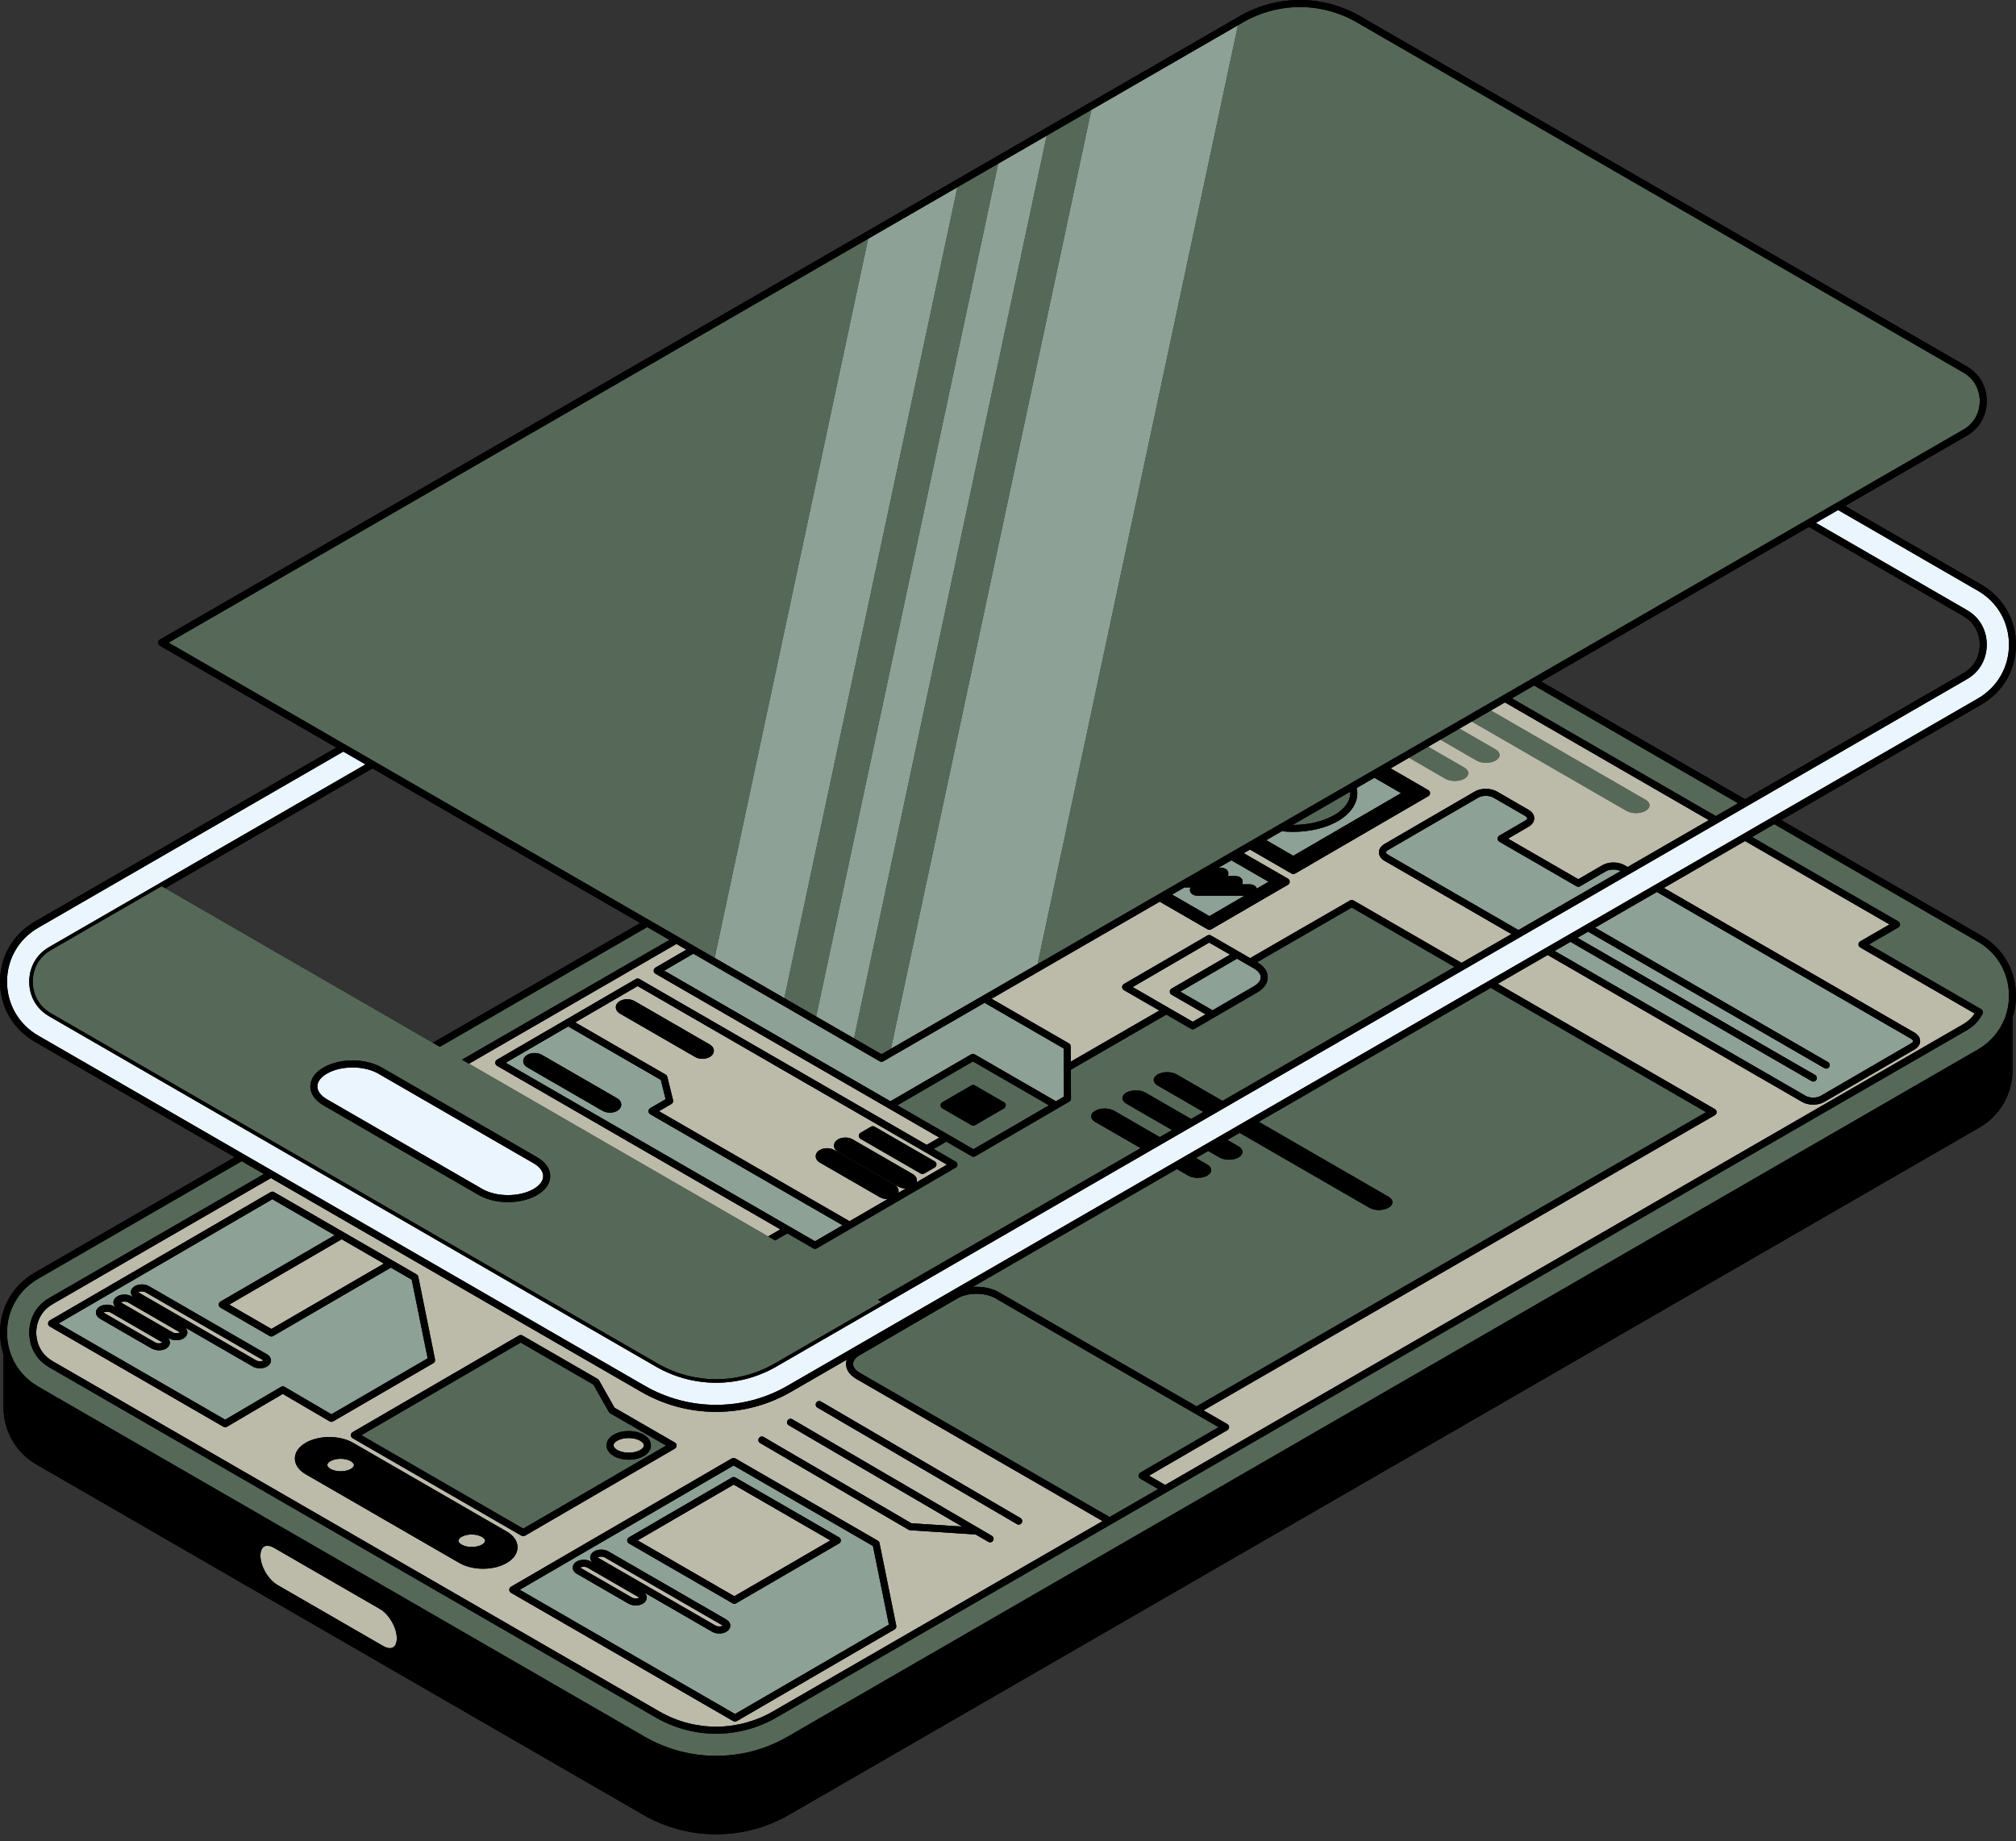 <?xml version="1.0" encoding="UTF-8" standalone="no"?><svg xmlns="http://www.w3.org/2000/svg" xmlns:xlink="http://www.w3.org/1999/xlink" fill="#000000" height="456.6" preserveAspectRatio="xMidYMid meet" version="1" viewBox="0.0 0.0 500.0 456.6" width="500" zoomAndPan="magnify"><rect x="0.0" y="0.0" width="500.0" height="456.6" fill="#333333" stroke="none"/><g id="change1_1"><path d="M491.414,232.053l-49.623-28.649l49.623-28.65c5.376-3.107,8.586-8.667,8.586-14.873 c0.002-6.209-3.208-11.77-8.586-14.877l-33.796-19.511l30.172-17.42c2.801-1.617,4.04-3.898,4.576-5.802 c0.321-1.142,0.389-2.149,0.389-2.795c0-0.646-0.068-1.654-0.389-2.797c-0.536-1.905-1.775-4.187-4.576-5.804L337.318,4 c-1.133-0.654-2.306-1.231-3.509-1.729C330.199,0.778,326.314,0,322.391,0h0h0c-3.923,0-7.808,0.778-11.418,2.271 c-1.203,0.498-2.376,1.075-3.509,1.729L39.64,158.63c-0.27,0.156-0.436,0.444-0.436,0.755c0,0.311,0.166,0.599,0.436,0.755 l43.759,25.264l-74.81,43.191C3.211,231.699,0,237.259,0,243.469c0,6.209,3.21,11.77,8.589,14.876l49.622,28.649L8.589,315.643 C3.211,318.747,0,324.307,0,330.517c0,1.896,0.303,3.73,0.872,5.454v13.121c0,5.825,3.108,11.207,8.153,14.121l150.469,86.873 c11.209,6.472,25.02,6.472,36.232,0l295.252-170.464c5.043-2.911,8.15-8.293,8.15-14.118v-13.121 c0.336-1.018,0.582-2.075,0.724-3.16c0.098-0.752,0.148-1.518,0.148-2.293c0,0,0,0,0,0c0-0.049-0.004-0.097-0.005-0.145 C499.947,240.633,496.75,235.134,491.414,232.053z M486.918,152.79c3.695,2.133,4.094,5.669,4.094,7.09 c0,1.42-0.399,4.954-4.094,7.087L432.8,198.213l-16.622-9.597l-33.946-19.599l66.397-38.334L486.918,152.79z M107.344,258.627 l-66.397-38.334l51.441-29.7l66.397,38.334L107.344,258.627z" fill="#000000"/></g><g id="change2_1"><path d="M9.461,230.106l75.682-43.695l5.501,3.176l-78.434,45.284c-4.479,2.587-4.963,6.874-4.963,8.598 c0,1.723,0.484,6.012,4.963,8.6l150.472,86.873c4.534,2.618,9.696,4.002,14.927,4.002c5.233,0,10.395-1.384,14.93-4.002 L487.79,168.478c4.482-2.588,4.966-6.875,4.966-8.598c0-1.724-0.484-6.013-4.966-8.6l-37.418-21.604l5.502-3.177l34.668,20.015 c4.832,2.791,7.716,7.788,7.714,13.366c0,5.576-2.884,10.572-7.714,13.363L195.29,343.707c-10.907,6.296-24.456,6.295-35.36,0 L9.461,256.835c-4.832-2.791-7.717-7.788-7.717-13.366C1.744,237.89,4.629,232.894,9.461,230.106z M78.709,269.453 c0.001,1.171,0.857,2.309,2.409,3.205l38.485,22.221c3.526,2.038,9.247,2.038,12.753,0.001c1.527-0.888,2.367-2.016,2.366-3.177 c-0.001-1.172-0.856-2.311-2.408-3.208l-38.487-22.218c-1.764-1.019-4.077-1.528-6.385-1.528c-2.308,0-4.613,0.509-6.364,1.527 C79.548,267.164,78.707,268.292,78.709,269.453z" fill="#ebf5fe"/></g><g id="change3_1"><path d="M282.895,284.761l-11.28-6.512c-1.316-0.76-1.323-1.991-0.016-2.751c1.308-0.76,3.433-0.76,4.749,0 l11.295,6.522l3.033-1.751l-11.305-6.527c-1.316-0.76-1.317-1.994-0.016-2.751c1.308-0.76,3.432-0.76,4.748,0l11.321,6.536 l3.034-1.751l-11.331-6.542c-1.316-0.76-1.317-1.994-0.016-2.751c1.308-0.76,3.432-0.76,4.749,0l11.346,6.551l57.543-33.222 l-25.493-14.719l-23.462,13.546l0.068,0.039c1.649,0.952,2.557,2.27,2.559,3.714c0.002,1.437-0.896,2.751-2.528,3.699l-10.725,6.232 l-4.905,2.85c-0.135,0.079-0.287,0.118-0.438,0.118c-0.15,0-0.301-0.039-0.436-0.117l-6.119-3.533l-23.691,13.678l0.038,7.156 c0.002,0.312-0.164,0.602-0.434,0.759l-2.852,1.657l-20.459,11.89c-0.001,0-0.002,0.001-0.003,0.001 c-0.051,0.029-0.107,0.049-0.163,0.068c-0.017,0.005-0.032,0.015-0.049,0.02c-0.054,0.014-0.11,0.018-0.167,0.022 c-0.019,0.001-0.037,0.007-0.056,0.007c0,0,0,0,0,0s0,0,0,0c-0.074,0-0.149-0.01-0.223-0.029s-0.145-0.049-0.212-0.088l-6.297-3.636 l-3.123,1.803l5.441,3.141c0.27,0.156,0.435,0.443,0.436,0.754c0,0.311-0.165,0.599-0.434,0.755l-25.883,15.042l-8.565,4.977 c-0.135,0.079-0.287,0.118-0.438,0.118c-0.15,0-0.301-0.039-0.436-0.117l-6.426-3.71l-3.017,1.742l-1.744-1.007l-74.182-42.828 l-1.744-1.007l51.441-29.7l-5.501-3.176l-51.441,29.699l-1.744-1.007l-66.397-38.334l-0.871-0.503l-27.43,15.836 c-3.064,1.769-4.079,4.412-4.394,6.286c-0.105,0.625-0.133,1.164-0.133,1.557s0.027,0.932,0.133,1.557 c0.079,0.469,0.201,0.985,0.389,1.524c0.125,0.359,0.278,0.729,0.467,1.1c0.661,1.301,1.751,2.631,3.538,3.664l150.472,86.873 c4.401,2.541,9.412,3.885,14.491,3.885c1.27,0,2.536-0.084,3.79-0.25c0.626-0.083,1.25-0.186,1.869-0.309 c3.096-0.617,6.085-1.738,8.835-3.326l26.522-15.312l-0.872-0.503L282.895,284.761z M80.2,264.768 c4.052-2.357,10.421-2.357,14.498-0.001l38.487,22.218c2.113,1.22,3.278,2.895,3.28,4.715c0.002,1.81-1.146,3.474-3.234,4.687 c-2.028,1.178-4.634,1.767-7.243,1.767c-2.609,0-5.22-0.589-7.257-1.766l-38.485-22.221c-2.113-1.22-3.278-2.894-3.281-4.713 C76.963,267.646,78.111,265.982,80.2,264.768z M241.257,319.182l50.629-29.231l2.796,1.614c1.316,0.76,3.44,0.76,4.748,0 c1.308-0.76,1.301-1.99-0.015-2.75l-2.78-1.605l3.033-1.751l2.77,1.599c1.317,0.76,3.447,0.757,4.749,0 c1.308-0.76,1.301-1.99-0.016-2.75l-2.755-1.59l3.034-1.751l32.174,18.575c1.316,0.76,3.446,0.757,4.748,0 c1.308-0.76,1.301-1.99-0.015-2.75l-32.158-18.566l57.543-33.222l53.392,30.827l-126.375,72.963l-49.044-28.316 C245.918,319.44,243.542,319.022,241.257,319.182z M129.773,379.12l35.428-20.589l-13.867-8.006 c-0.135-0.078-0.246-0.19-0.323-0.326l-3.851-6.806l-18.018-10.403l-39.504,22.957L129.773,379.12z M152.205,355.821 c2.078-1.207,5.343-1.208,7.432-0.001c1.164,0.672,1.806,1.617,1.807,2.663c0.001,1.039-0.631,1.979-1.78,2.647 c-1.041,0.604-2.378,0.906-3.717,0.906c-1.338,0-2.677-0.302-3.723-0.905c-1.162-0.671-1.802-1.615-1.804-2.66 C150.419,357.431,151.053,356.49,152.205,355.821z M287.238,369.302l-12.038,6.95l-61.933-35.757 c-1.09-0.63-1.691-1.413-1.692-2.207c-0.001-0.786,0.589-1.562,1.661-2.186l24.288-14.115c1.26-0.732,2.956-1.098,4.655-1.098 c1.698,0,3.397,0.366,4.663,1.097l55.381,31.974l-19.409,11.279c-0.269,0.156-0.435,0.444-0.434,0.755 c0,0.311,0.166,0.598,0.436,0.754L287.238,369.302z M241.303,263.256l-18.721,10.879l18.852,10.884l18.721-10.879L241.303,263.256z M249.452,274.137c0,0.311-0.165,0.599-0.434,0.755l-7.188,4.177c-0.135,0.079-0.287,0.118-0.438,0.118 c-0.15,0-0.301-0.039-0.436-0.117l-7.235-4.177c-0.27-0.156-0.435-0.443-0.436-0.754c0-0.311,0.165-0.599,0.434-0.755l7.188-4.177 c0.27-0.157,0.603-0.158,0.874-0.001l7.235,4.177C249.286,273.539,249.452,273.826,249.452,274.137z M320.614,204.592l14.239-8.221 c0.01,0.121,0.032,0.242,0.033,0.364c0.003,2.004-1.401,3.924-3.952,5.407C328.096,203.791,324.354,204.606,320.614,204.592z M317.258,218.686l-0.034,0.019c0-0.008,0-0.016,0-0.023c0-0.005,0-0.01,0-0.015L317.258,218.686z M1.744,330.517 c0-5.579,2.885-10.575,7.717-13.363l50.494-29.153l5.501,3.176l-53.247,30.742c-4.479,2.586-4.963,6.874-4.963,8.598 s0.484,6.012,4.963,8.6l150.472,86.873c4.535,2.618,9.697,4.002,14.927,4.002c5.232,0,10.394-1.384,14.93-4.002L487.79,255.526 c1.747-1.007,3.065-2.385,3.917-4.096c0.205-0.413,0.055-0.913-0.344-1.144l-27.823-16.061l7.264-4.193 c0.27-0.156,0.436-0.444,0.436-0.755c0-0.311-0.166-0.599-0.436-0.755l-36.259-20.934l5.502-3.176l50.495,29.152 c4.832,2.791,7.716,7.787,7.714,13.365c0,2.091-0.406,4.101-1.167,5.943c-1.269,3.07-3.528,5.676-6.547,7.42L195.29,430.755 c-10.907,6.295-24.456,6.296-35.36,0L9.461,343.882C4.629,341.092,1.744,336.096,1.744,330.517z M425.554,202.396L374.986,173.2 l5.501-3.176l50.569,29.195L425.554,202.396z M403.385,201.106l-38.366-22.151l4.748-2.741l38.35,22.141 c1.317,0.76,1.324,1.991,0.016,2.751C406.831,201.862,404.701,201.866,403.385,201.106z M358.443,193.13l-8.988-5.189l4.749-2.742 l8.973,5.18c1.316,0.76,1.323,1.991,0.015,2.751C361.884,193.89,359.76,193.89,358.443,193.13z M366.2,188.623l-8.963-5.175 l4.748-2.742l8.947,5.166c1.317,0.76,1.323,1.99,0.016,2.75C369.646,189.379,367.516,189.383,366.2,188.623z M237.451,46.436 l10.115-5.84l-45.143,211.512l-7.895-4.558L237.451,46.436z M41.819,159.385L215.313,59.217l-38.068,178.355L41.819,159.385z M307.029,6.264l1.306-0.754c0.534-0.308,1.077-0.598,1.628-0.869c3.858-1.9,8.118-2.897,12.428-2.897 c3.079,0,6.132,0.509,9.031,1.492c1.74,0.59,3.424,1.35,5.025,2.275l150.471,86.875c2.54,1.466,3.522,3.596,3.888,5.245 c0.067,0.3,0.113,0.584,0.144,0.845c0.047,0.392,0.061,0.733,0.061,0.999c0,0.266-0.014,0.607-0.061,0.999 c-0.031,0.261-0.077,0.545-0.144,0.845c-0.366,1.649-1.348,3.777-3.888,5.244l-229.584,132.55L307.029,6.264z M259.593,33.652 l11.079-6.397l-49.698,232.851l-2.35,1.357l-6.813-3.934L259.593,33.652z" fill="#566959"/></g><g id="change4_1"><path d="M82.199,350.762l23.867-13.871l-3.952-19.504l-5.177-2.99l-29.185,16.96 c-0.104,0.061-0.218,0.09-0.334,0.105c-0.035,0.004-0.069,0.014-0.103,0.014c0,0,0,0-0.001,0c-0.033,0-0.064-0.009-0.097-0.013 c-0.117-0.013-0.234-0.043-0.339-0.104l-12.191-7.038c-0.27-0.156-0.435-0.443-0.436-0.754c0-0.311,0.165-0.599,0.434-0.755 l28.32-16.458l-15.453-8.922l-53.022,30.813l41.317,23.854l13.847-8.139c0.272-0.16,0.611-0.16,0.882-0.001L82.199,350.762z M66.22,338.926c-0.501,0.291-1.13,0.437-1.76,0.437c-0.629,0-1.258-0.145-1.761-0.435l-16.804-9.702 c0.001,0.001,0.002,0.002,0.003,0.003c0.01,0.009,0.017,0.019,0.026,0.029c0.099,0.094,0.183,0.195,0.256,0.3 c0.025,0.035,0.045,0.072,0.066,0.108c0.051,0.088,0.093,0.178,0.127,0.271c0.014,0.038,0.029,0.075,0.04,0.114 c0.036,0.13,0.06,0.262,0.06,0.399c0.001,0.604-0.355,1.158-0.978,1.519c-1,0.583-2.515,0.583-3.521,0.001l-0.401-0.231 c0.001,0.001,0.002,0.003,0.004,0.004c0.006,0.005,0.009,0.011,0.015,0.016c0.103,0.097,0.19,0.202,0.265,0.312 c0.024,0.035,0.044,0.071,0.065,0.107c0.052,0.088,0.094,0.178,0.128,0.272c0.014,0.037,0.029,0.074,0.039,0.113 c0.036,0.13,0.06,0.263,0.06,0.4c0.001,0.604-0.356,1.158-0.978,1.519c-0.906,0.527-2.214,0.552-3.204,0.125 c-0.104-0.045-0.221-0.069-0.317-0.124l-12.856-7.423c-0.628-0.362-0.988-0.917-0.989-1.523c-0.001-0.604,0.356-1.158,0.978-1.519 c1-0.581,2.514-0.582,3.52-0.001l0.401,0.231c-0.001-0.001-0.001-0.002-0.002-0.003c-0.007-0.007-0.012-0.014-0.019-0.021 c-0.101-0.096-0.186-0.199-0.261-0.307c-0.025-0.036-0.045-0.073-0.066-0.109c-0.051-0.087-0.093-0.176-0.126-0.269 c-0.014-0.038-0.029-0.076-0.04-0.115c-0.036-0.13-0.06-0.262-0.06-0.399c0-0.604,0.355-1.158,0.977-1.519 c1.002-0.581,2.516-0.581,3.521-0.001l0.401,0.231c-0.001-0.001-0.002-0.002-0.003-0.003c-0.007-0.006-0.011-0.013-0.018-0.019 c-0.102-0.096-0.188-0.2-0.263-0.309c-0.024-0.035-0.044-0.071-0.065-0.108c-0.051-0.087-0.093-0.177-0.127-0.27 c-0.014-0.038-0.029-0.076-0.04-0.115c-0.036-0.13-0.06-0.262-0.06-0.398c-0.001-0.604,0.355-1.158,0.977-1.52 c1.002-0.582,2.516-0.581,3.521-0.001l29.259,16.893c0.627,0.362,0.988,0.917,0.989,1.522 C67.198,338.01,66.842,338.564,66.22,338.926z M216.502,383.429l-34.563-19.955l-53.023,30.814l53.382,30.819l38.156-22.173 L216.502,383.429z M180.147,404.702c-0.501,0.291-1.13,0.437-1.76,0.437c-0.629,0-1.258-0.145-1.761-0.435l-16.804-9.702 c0.371,0.338,0.577,0.767,0.577,1.224c0.001,0.603-0.356,1.157-0.979,1.519c-1,0.582-2.513,0.582-3.52,0.001l-12.856-7.423 c-0.627-0.362-0.987-0.917-0.988-1.523c0-0.604,0.355-1.158,0.977-1.519c1.001-0.581,2.514-0.582,3.521-0.001l0.401,0.232 c-0.37-0.338-0.575-0.766-0.576-1.223c0-0.604,0.355-1.158,0.977-1.52c1.001-0.581,2.515-0.581,3.521-0.001l29.259,16.893 c0.628,0.362,0.988,0.918,0.989,1.523C181.126,403.787,180.77,404.341,180.147,404.702z M208.116,382.802l-25.546,14.845 c-0.135,0.079-0.287,0.118-0.438,0.118c-0.15,0-0.301-0.039-0.436-0.117l-25.713-14.846c-0.27-0.156-0.435-0.443-0.436-0.754 c0-0.311,0.165-0.599,0.434-0.755l25.546-14.845c0.27-0.157,0.603-0.158,0.874-0.001l25.713,14.846 c0.27,0.156,0.435,0.443,0.436,0.754C208.55,382.359,208.385,382.646,208.116,382.802z M385.591,235.851l3.906-2.255l59.8,34.526 c0.137,0.079,0.287,0.117,0.435,0.117c0.302,0,0.595-0.156,0.756-0.436c0.241-0.417,0.098-0.95-0.319-1.191l-58.928-34.022 l2.631-1.519l58.628,33.849c0.137,0.079,0.287,0.117,0.435,0.117c0.302,0,0.595-0.156,0.756-0.436 c0.241-0.417,0.098-0.95-0.319-1.191l-57.756-33.345l15.308-8.838l63.03,36.39c0.319,0.184,0.525,0.414,0.526,0.586 c0,0.134-0.135,0.355-0.513,0.575l-22.394,13.014c-0.992,0.575-2.737,0.576-3.735-0.001L385.591,235.851z M401.922,216.04 L376.6,230.66l-32.334-18.668c-0.319-0.184-0.525-0.414-0.525-0.585c0-0.134,0.134-0.355,0.513-0.575l22.394-13.014 c0.495-0.288,1.178-0.432,1.863-0.432c0.686,0,1.372,0.145,1.872,0.433l7.87,4.543c0.318,0.184,0.525,0.413,0.525,0.584 c0,0.134-0.134,0.355-0.513,0.576l-6.413,3.727c-0.269,0.156-0.435,0.444-0.434,0.755c0,0.311,0.166,0.598,0.436,0.754l19.157,11.06 c0.271,0.156,0.604,0.156,0.874-0.001l6.413-3.727C399.254,215.533,400.911,215.52,401.922,216.04z M311.018,244.583l-10.288,5.978 l-7.995-4.616l14.068-8.175l4.188,2.418c1.087,0.628,1.686,1.411,1.687,2.206C312.68,243.182,312.09,243.96,311.018,244.583z M218.188,263.224c0.135,0.078,0.286,0.117,0.436,0.117c0.151,0,0.301-0.039,0.436-0.117l25.128-14.508l19.621,11.328l0.064,11.936 l-1.979,1.15l-20.156-11.637c-0.27-0.156-0.604-0.156-0.874,0.001l-20.023,11.636l-56.105-32.392l7.229-4.201L218.188,263.224z M161.265,276.353c-0.27-0.156-0.435-0.443-0.436-0.754c0-0.311,0.165-0.599,0.434-0.755l3.816-2.218l-1.18-4.785l-22.974-13.264 l-15.486,8.999l76.698,44.282l6.827-3.967L161.265,276.353z M129.771,263.173c-0.001-0.616,0.365-1.182,1.003-1.553 c1.032-0.599,2.592-0.599,3.628-0.001l18.669,10.778c0.643,0.371,1.012,0.939,1.013,1.558c0.001,0.615-0.362,1.179-0.997,1.549 c-0.517,0.301-1.167,0.451-1.818,0.451c-0.65,0-1.3-0.15-1.819-0.45l-18.668-10.778C130.141,264.356,129.772,263.79,129.771,263.173 z M314.056,208.379l3.839-2.217c0.931,0.097,1.873,0.151,2.815,0.151c4.025,0,8.046-0.888,11.1-2.663 c3.113-1.809,4.824-4.265,4.821-6.917c0-0.439-0.065-0.87-0.158-1.296l4.395-2.538l6.61,3.816l-26.724,15.531L314.056,208.379z M290.693,221.867l3.07-1.773h1.539c-0.12,0.196-0.183,0.417-0.181,0.643c0.003,0.46,0.262,0.872,0.712,1.131 c0.308,0.177,0.696,0.274,1.093,0.274h11.74l-8.719,5.067L290.693,221.867z M302.196,215.226l3.212-1.854l9.206,5.315l-2.907,1.689 c-0.098-0.315-0.325-0.589-0.656-0.781c-0.307-0.176-0.694-0.273-1.09-0.273c-0.002,0-0.003,0-0.005,0h-1.923 c0.12-0.196,0.183-0.415,0.181-0.637c0-0.461-0.258-0.875-0.71-1.137c-0.307-0.177-0.696-0.274-1.095-0.274h-1.922 c0.119-0.196,0.182-0.415,0.181-0.639c-0.001-0.46-0.26-0.873-0.711-1.135c-0.307-0.176-0.695-0.273-1.094-0.273H302.196z M215.313,59.217l22.138-12.781L194.527,247.55l-17.282-9.978L215.313,59.217z M270.672,27.255l36.358-20.991l-49.695,232.849 l-0.681,0.393l-35.679,20.6L270.672,27.255z M247.565,40.596l12.028-6.944l-47.782,223.877l-9.389-5.42L247.565,40.596z" fill="#8da196"/></g><g id="change5_1"><path d="M150.005,386.278l29.259,16.893c0.008,0.005,0.016,0.009,0.023,0.014c-0.005,0.003-0.011,0.007-0.017,0.01 c-0.067,0.039-0.156,0.06-0.238,0.087c-0.057,0.019-0.103,0.047-0.165,0.061c-0.049,0.011-0.104,0.009-0.155,0.016 c-0.108,0.015-0.214,0.033-0.326,0.033c-0.145,0-0.289-0.018-0.426-0.044c-0.018-0.003-0.038-0.002-0.055-0.006 c-0.152-0.033-0.292-0.083-0.407-0.149l-14.63-8.447l-14.629-8.447c-0.008-0.005-0.016-0.009-0.023-0.014 c0.005-0.003,0.011-0.007,0.017-0.01C148.693,386.009,149.538,386.008,150.005,386.278z M156.772,396.236 c0.457,0.264,1.319,0.265,1.773,0.001c0.006-0.003,0.012-0.007,0.017-0.01c-0.007-0.005-0.015-0.009-0.023-0.014l-12.857-7.423 c-0.467-0.269-1.311-0.27-1.772-0.001c-0.006,0.003-0.012,0.007-0.017,0.01c0.007,0.005,0.015,0.009,0.023,0.014L156.772,396.236z M27.431,325.527c-0.312-0.18-0.789-0.229-1.211-0.169c-0.129,0.018-0.243,0.05-0.355,0.09c-0.07,0.025-0.148,0.043-0.207,0.077 c-0.006,0.003-0.012,0.007-0.017,0.01c0.007,0.004,0.015,0.009,0.023,0.014l12.857,7.423c0.117,0.067,0.257,0.118,0.408,0.151 c0.363,0.081,0.781,0.053,1.116-0.058c0.086-0.028,0.177-0.051,0.248-0.092c0.006-0.003,0.012-0.007,0.017-0.01 c-0.007-0.004-0.015-0.009-0.023-0.014L27.431,325.527z M87.738,363.119c-0.108-0.248-0.369-0.505-0.744-0.721 c-0.343-0.198-0.744-0.346-1.174-0.445c-0.207-0.047-0.42-0.082-0.637-0.107c-0.009-0.001-0.017-0.003-0.026-0.004 c-0.443-0.049-0.9-0.048-1.343-0.002c-0.009,0.001-0.018,0-0.027,0.001c-0.163,0.018-0.319,0.049-0.477,0.08 c-0.061,0.012-0.126,0.018-0.186,0.031c-0.057,0.013-0.109,0.034-0.164,0.049c-0.364,0.097-0.709,0.224-1.004,0.395 c-0.497,0.289-0.781,0.635-0.781,0.951c0,0.079,0.019,0.161,0.055,0.243c0.108,0.248,0.369,0.505,0.744,0.721 c0.999,0.576,2.494,0.728,3.759,0.464c0.47-0.098,0.911-0.249,1.279-0.463c0.373-0.217,0.626-0.466,0.729-0.71 c0.035-0.081,0.052-0.163,0.052-0.241S87.773,363.201,87.738,363.119z M120.256,381.894c-0.108-0.248-0.369-0.505-0.744-0.721 c-0.171-0.099-0.357-0.185-0.554-0.26c-1.378-0.518-3.294-0.433-4.484,0.259c-0.497,0.289-0.781,0.635-0.781,0.951 c0,0.079,0.019,0.161,0.055,0.243c0.108,0.248,0.369,0.505,0.744,0.721c0.985,0.568,2.45,0.722,3.703,0.474 c0.491-0.097,0.952-0.25,1.335-0.473c0.373-0.217,0.626-0.466,0.729-0.71c0.035-0.081,0.052-0.163,0.052-0.241 S120.292,381.976,120.256,381.894z M29.965,323.023c0.007,0.005,0.015,0.009,0.023,0.014l12.857,7.423 c0.229,0.132,0.558,0.198,0.888,0.199c0.164,0,0.329-0.016,0.481-0.049c0.152-0.033,0.29-0.082,0.404-0.148 c0.006-0.003,0.012-0.007,0.017-0.01c-0.007-0.005-0.015-0.009-0.023-0.014l-12.856-7.423c-0.466-0.27-1.311-0.27-1.773-0.001 C29.976,323.016,29.97,323.019,29.965,323.023z M181.966,368.211l-23.808,13.835l23.972,13.84l23.808-13.835L181.966,368.211z M56.863,323.563l10.45,6.033l27.884-16.204l-10.45-6.033L56.863,323.563z M65.36,337.408c-0.007-0.004-0.015-0.009-0.023-0.014 l-29.259-16.893c-0.467-0.27-1.312-0.27-1.773-0.001c-0.005,0.003-0.011,0.007-0.017,0.01c0.007,0.004,0.015,0.009,0.023,0.014 l29.259,16.893c0.457,0.264,1.319,0.265,1.772,0.001C65.349,337.415,65.355,337.412,65.36,337.408z M373.242,174.207l-3.475,2.006 l38.35,22.141c1.317,0.76,1.324,1.991,0.016,2.751c-1.302,0.757-3.432,0.76-4.749,0l-38.366-22.151l-3.034,1.751l8.947,5.166 c1.317,0.76,1.323,1.99,0.016,2.75c-1.302,0.757-3.432,0.76-4.748,0l-8.963-5.175l-3.033,1.751l8.973,5.18 c1.316,0.76,1.323,1.991,0.015,2.751c-1.308,0.76-3.432,0.76-4.749,0l-8.988-5.189l-4.549,2.626l9.336,5.39 c0.27,0.156,0.435,0.443,0.436,0.754c0,0.311-0.165,0.599-0.434,0.755l-33.037,19.199c-0.135,0.079-0.287,0.118-0.438,0.118 c-0.15,0-0.301-0.039-0.436-0.117l-10.316-5.956l-1.542,0.89l10.96,6.327c0.27,0.156,0.435,0.443,0.436,0.754 c0,0.311-0.165,0.599-0.434,0.755l-19.042,11.066c-0.135,0.079-0.287,0.118-0.438,0.118c-0.15,0-0.301-0.039-0.436-0.117 l-11.894-6.867l-41.694,24.072l19.182,11.075c0.268,0.155,0.434,0.44,0.436,0.75l0.02,3.777l21.958-12.678l-8.781-5.07 c-0.27-0.156-0.435-0.443-0.436-0.754c0-0.311,0.165-0.599,0.434-0.755l20.71-12.036c0.27-0.157,0.603-0.158,0.874-0.001 l6.907,3.988l2.814,1.625l24.77-14.301c0.27-0.156,0.602-0.156,0.872,0l26.801,15.474l12.362-7.137l-31.462-18.165 c-0.887-0.512-1.396-1.275-1.397-2.094c-0.001-0.815,0.502-1.575,1.381-2.085l22.394-13.014c1.532-0.892,3.941-0.891,5.483-0.001 l7.87,4.543c0.887,0.512,1.396,1.275,1.396,2.092c0.001,0.815-0.502,1.575-1.381,2.085L374.028,208l17.416,10.055l5.976-3.473 c1.533-0.891,3.941-0.892,5.481-0.002l0.775,0.447l20.134-11.625L373.242,174.207z M461.36,233.469l7.264-4.193l-35.823-20.682 l-20.134,11.624l62.158,35.887c0.887,0.512,1.396,1.275,1.398,2.094c0.001,0.815-0.502,1.575-1.38,2.085l-22.394,13.014 c-0.767,0.446-1.753,0.668-2.739,0.668c-0.986,0-1.973-0.222-2.743-0.667l-63.119-36.442l-12.362,7.137l53.828,31.078 c0.27,0.156,0.436,0.444,0.436,0.755c0,0.311-0.166,0.599-0.436,0.755l-126.811,73.215l5.896,3.404 c0.27,0.156,0.435,0.443,0.436,0.754c0,0.311-0.165,0.599-0.434,0.755l-19.409,11.279l3.99,2.304l197.936-114.279c0,0,0,0,0,0 c1.191-0.687,2.138-1.576,2.825-2.65L461.36,234.98c-0.27-0.156-0.436-0.444-0.436-0.755 C460.924,233.913,461.091,233.625,461.36,233.469z M152.165,358.469c0,0.39,0.34,0.81,0.932,1.152 c1.547,0.893,4.154,0.894,5.691,0.001c0.58-0.337,0.913-0.752,0.912-1.137c0-0.391-0.342-0.812-0.935-1.155 c-0.332-0.192-0.719-0.334-1.127-0.443c-0.067-0.018-0.129-0.043-0.197-0.059c-0.179-0.041-0.365-0.066-0.551-0.092 c-0.067-0.009-0.131-0.026-0.198-0.033c-0.147-0.016-0.297-0.018-0.446-0.024c-0.11-0.005-0.218-0.018-0.328-0.018 c-0.15,0-0.297,0.015-0.446,0.024c-0.109,0.007-0.219,0.006-0.326,0.018c-0.119,0.013-0.233,0.039-0.35,0.059 c-0.133,0.022-0.268,0.037-0.397,0.067c-0.066,0.015-0.125,0.04-0.189,0.057c-0.41,0.109-0.797,0.252-1.129,0.445 C152.498,357.667,152.164,358.083,152.165,358.469z M190.515,306.645l3.017-1.742l-70.269-40.57 c-0.27-0.156-0.435-0.443-0.436-0.754c0-0.311,0.165-0.599,0.434-0.755l17.224-10.009l17.223-10.009 c0.27-0.157,0.603-0.158,0.874-0.001l71.254,41.138l3.123-1.803l-70.398-40.644c-0.27-0.156-0.435-0.443-0.436-0.754 c0-0.311,0.165-0.599,0.434-0.755l7.665-4.455l-2.451-1.415l-51.441,29.699L190.515,306.645z M210,337.228 c-0.112,0.344-0.17,0.699-0.17,1.062c0.002,1.442,0.913,2.761,2.564,3.715l61.061,35.254l-81.789,47.221 c-4.271,2.465-9.132,3.768-14.058,3.768c-4.925,0-9.785-1.303-14.055-3.768L13.082,337.606c-3.693-2.133-4.091-5.669-4.091-7.089 s0.399-4.956,4.091-7.087L67.2,292.184l91.858,53.034c5.722,3.303,12.135,4.954,18.551,4.954c6.415,0,12.832-1.652,18.553-4.954 L210,337.228z M128.702,331.229L87.46,355.196c-0.269,0.156-0.435,0.444-0.434,0.755c0,0.311,0.166,0.598,0.436,0.754l41.876,24.178 c0.135,0.078,0.286,0.117,0.436,0.117c0.151,0,0.303-0.039,0.438-0.118l37.166-21.599c0.269-0.156,0.435-0.444,0.434-0.755 c0-0.311-0.166-0.598-0.436-0.754l-14.965-8.64l-3.851-6.806c-0.077-0.135-0.188-0.248-0.323-0.326l-18.662-10.774 C129.306,331.072,128.972,331.072,128.702,331.229z M70.136,345.723l11.62,6.8c0.271,0.158,0.607,0.159,0.878,0.001l24.847-14.44 c0.324-0.188,0.491-0.561,0.417-0.927l-4.153-20.502c-0.05-0.245-0.202-0.457-0.418-0.582l-5.955-3.439l-12.191-7.038l-17.194-9.927 c-0.271-0.156-0.604-0.156-0.874,0.001l-54.76,31.823c-0.269,0.156-0.435,0.444-0.434,0.755c0,0.311,0.166,0.598,0.436,0.754 l43.061,24.861c0.135,0.078,0.286,0.117,0.436,0.117c0.153,0,0.306-0.04,0.442-0.12L70.136,345.723z M125.682,387.642 c1.725-1.002,2.674-2.387,2.672-3.898c-0.002-1.521-0.964-2.912-2.709-3.92L87.57,357.841c-3.309-1.911-8.478-1.91-11.766,0.001 c-1.724,1.002-2.672,2.385-2.67,3.896c0.002,1.52,0.965,2.912,2.711,3.92l38.075,21.982c1.655,0.956,3.774,1.433,5.891,1.433 C121.926,389.074,124.039,388.597,125.682,387.642z M222.287,403.2l-4.153-20.503c-0.05-0.245-0.202-0.457-0.418-0.582 l-35.341-20.404c-0.271-0.156-0.604-0.156-0.874,0.001l-54.761,31.824c-0.269,0.156-0.435,0.444-0.434,0.755 c0,0.311,0.166,0.598,0.436,0.754l55.122,31.825c0.135,0.078,0.286,0.117,0.436,0.117c0.151,0,0.303-0.039,0.438-0.118 l39.133-22.741C222.194,403.939,222.361,403.566,222.287,403.2z M245.988,380.899l-49.476-28.898 c-0.416-0.243-0.95-0.103-1.193,0.313c-0.243,0.416-0.103,0.95,0.313,1.193l42.982,25.105l-12.575-0.816l-36.637-21.399 c-0.416-0.243-0.95-0.103-1.193,0.313c-0.243,0.416-0.103,0.95,0.313,1.193l36.815,21.503c0.117,0.069,0.248,0.109,0.383,0.117 l16.259,1.055l3.128,1.827c0.138,0.081,0.29,0.119,0.439,0.119c0.3,0,0.592-0.155,0.754-0.432 C246.544,381.676,246.403,381.142,245.988,380.899z M203.621,347.606c-0.416-0.243-0.95-0.103-1.193,0.313 c-0.243,0.416-0.103,0.95,0.313,1.193l49.477,28.898c0.138,0.081,0.29,0.119,0.439,0.119c0.3,0,0.592-0.155,0.754-0.432 c0.243-0.416,0.103-0.95-0.313-1.193L203.621,347.606z M295.825,253.411l3.167-1.84l-8.433-4.869 c-0.27-0.156-0.435-0.443-0.436-0.754c0-0.311,0.165-0.599,0.434-0.755l14.504-8.429l-5.167-2.982l-18.972,11.025L295.825,253.411z M227.331,293.215c0.047-0.149,0.071-0.304,0.071-0.463c0-0.617-0.369-1.184-1.011-1.555l-14.914-8.611 c-1.038-0.6-2.6-0.601-3.632-0.001c-0.635,0.369-0.999,0.933-0.998,1.549c0.001,0.618,0.37,1.186,1.013,1.558l14.914,8.61 c0.544,0.314,1.221,0.459,1.915,0.448l-1.896,1.102c0.047-0.149,0.071-0.305,0.071-0.464c-0.001-0.463-0.208-0.897-0.582-1.242 c-0.125-0.115-0.268-0.22-0.429-0.312l-14.914-8.61c-1.039-0.6-2.601-0.601-3.632-0.001c-0.635,0.369-0.999,0.934-0.998,1.549 c0.001,0.619,0.371,1.187,1.014,1.558l14.914,8.611c0.545,0.315,1.233,0.454,1.915,0.448l-9.451,5.492l-47.26-27.285l3.08-1.79 c0.335-0.195,0.502-0.587,0.409-0.962l-1.426-5.78c-0.057-0.231-0.205-0.428-0.411-0.546l-22.43-12.949l15.485-8.999l76.698,44.281 L227.331,293.215z M177.045,260.611c-0.001-0.619-0.37-1.187-1.014-1.558l-18.668-10.778c-1.037-0.599-2.596-0.598-3.628,0.001 c-0.636,0.37-1,0.935-0.999,1.55c0.001,0.617,0.369,1.183,1.011,1.554l18.668,10.778c0.52,0.3,1.171,0.451,1.82,0.451h0h0 c0.413,0,0.811-0.083,1.189-0.204c0.216-0.069,0.435-0.136,0.623-0.245c0.121-0.071,0.223-0.154,0.324-0.238 C176.799,261.567,177.046,261.109,177.045,260.611z M228.786,291.18c0.151,0,0.303-0.039,0.438-0.118l2.601-1.511 c0.269-0.156,0.435-0.444,0.434-0.755c0-0.311-0.166-0.598-0.436-0.754l-14.914-8.611c-0.271-0.156-0.604-0.156-0.874,0.001 l-2.601,1.511c-0.269,0.156-0.435,0.444-0.434,0.755c0,0.311,0.166,0.598,0.436,0.754l14.914,8.61 C228.485,291.141,228.636,291.18,228.786,291.18z M68.804,393.09l26.241,15.153c0.955,0.551,1.845,0.671,2.44,0.327 c0.597-0.344,0.926-1.139,0.929-2.239c0,0,0,0,0-0.001c0.009-2.629-1.919-5.967-4.209-7.29l-26.244-15.15 c-0.597-0.345-1.168-0.521-1.657-0.521c-0.293,0-0.558,0.063-0.78,0.191c-0.598,0.344-0.929,1.14-0.932,2.242 C64.585,388.431,66.514,391.769,68.804,393.09z" fill="#bcbaa9"/></g><g id="change1_2"><path d="M82.635,352.524l24.847-14.44c0.324-0.188,0.491-0.561,0.417-0.927l-4.153-20.502 c-0.05-0.245-0.202-0.457-0.418-0.582l-5.955-3.439l-12.191-7.038l-17.194-9.927c-0.271-0.156-0.604-0.156-0.874,0.001 l-54.76,31.823c-0.269,0.156-0.435,0.444-0.434,0.755c0,0.311,0.166,0.598,0.436,0.754l43.061,24.861 c0.135,0.078,0.286,0.117,0.436,0.117c0.153,0,0.306-0.04,0.442-0.12l13.844-8.137l11.62,6.8 C82.027,352.681,82.364,352.682,82.635,352.524z M69.694,343.961l-13.847,8.139l-41.317-23.854l53.022-30.813l15.453,8.922 l-28.32,16.458c-0.269,0.156-0.435,0.444-0.434,0.755c0,0.311,0.166,0.598,0.436,0.754l12.191,7.038 c0.106,0.061,0.222,0.091,0.339,0.104c0.032,0.004,0.064,0.013,0.097,0.013c0,0,0,0,0.001,0c0.035,0,0.069-0.009,0.103-0.014 c0.116-0.014,0.23-0.044,0.334-0.105l29.185-16.96l5.177,2.99l3.952,19.504l-23.867,13.871l-11.623-6.802 C70.304,343.801,69.966,343.801,69.694,343.961z M67.312,329.596l-10.45-6.033l27.883-16.204l10.45,6.033L67.312,329.596z M87.026,355.951c0,0.311,0.166,0.598,0.436,0.754l41.876,24.178c0.135,0.078,0.286,0.117,0.436,0.117 c0.151,0,0.303-0.039,0.438-0.118l37.166-21.599c0.269-0.156,0.435-0.444,0.434-0.755c0-0.311-0.166-0.598-0.436-0.754l-14.965-8.64 l-3.851-6.806c-0.077-0.135-0.188-0.248-0.323-0.326l-18.662-10.774c-0.271-0.156-0.604-0.156-0.874,0.001L87.46,355.196 C87.191,355.352,87.026,355.64,87.026,355.951z M147.16,343.394l3.851,6.806c0.077,0.135,0.188,0.248,0.323,0.326l13.867,8.006 l-35.428,20.589l-40.135-23.172l39.504-22.957L147.16,343.394z M152.225,361.131c1.046,0.603,2.385,0.905,3.723,0.905 c1.339,0,2.676-0.302,3.717-0.906c1.149-0.668,1.781-1.608,1.78-2.647c-0.001-1.045-0.643-1.991-1.807-2.663 c-2.089-1.207-5.355-1.206-7.432,0.001c-1.152,0.669-1.785,1.611-1.784,2.65C150.422,359.515,151.063,360.46,152.225,361.131z M154.209,356.883c0.064-0.017,0.124-0.042,0.189-0.057c0.129-0.03,0.264-0.045,0.397-0.067c0.117-0.019,0.231-0.046,0.35-0.059 c0.108-0.012,0.218-0.011,0.326-0.018c0.149-0.009,0.296-0.024,0.446-0.024c0.11,0,0.218,0.013,0.328,0.018 c0.149,0.007,0.299,0.008,0.446,0.024c0.067,0.007,0.131,0.024,0.198,0.033c0.186,0.026,0.372,0.051,0.551,0.092 c0.068,0.016,0.13,0.041,0.197,0.059c0.408,0.109,0.795,0.252,1.127,0.443c0.594,0.343,0.935,0.764,0.935,1.155 c0,0.385-0.332,0.8-0.912,1.137c-1.538,0.893-4.144,0.892-5.691-0.001c-0.592-0.342-0.931-0.761-0.932-1.152 c0-0.386,0.333-0.802,0.916-1.141C153.412,357.135,153.799,356.993,154.209,356.883z M128.354,383.743 c-0.002-1.521-0.964-2.912-2.709-3.92L87.57,357.841c-3.309-1.911-8.478-1.91-11.766,0.001c-1.724,1.002-2.672,2.385-2.67,3.896 c0.002,1.52,0.965,2.912,2.711,3.92l38.075,21.982c1.655,0.956,3.774,1.433,5.891,1.433c2.116,0,4.229-0.477,5.872-1.432 C127.408,386.639,128.356,385.255,128.354,383.743z M119.53,383.088c-0.383,0.223-0.844,0.376-1.335,0.473 c-1.253,0.248-2.718,0.094-3.703-0.474c-0.375-0.217-0.636-0.473-0.744-0.721c-0.036-0.082-0.055-0.164-0.055-0.243 c0-0.316,0.284-0.663,0.781-0.951c1.19-0.691,3.106-0.777,4.484-0.259c0.197,0.074,0.383,0.161,0.554,0.26 c0.375,0.217,0.636,0.473,0.744,0.721c0.036,0.082,0.055,0.164,0.055,0.243s-0.018,0.16-0.052,0.241 C120.156,382.622,119.903,382.871,119.53,383.088z M87.011,364.313c-0.368,0.214-0.809,0.365-1.279,0.463 c-1.265,0.263-2.759,0.112-3.759-0.464c-0.375-0.217-0.636-0.473-0.744-0.721c-0.036-0.082-0.055-0.164-0.055-0.243 c0-0.316,0.284-0.663,0.781-0.951c0.295-0.171,0.639-0.298,1.004-0.395c0.056-0.015,0.107-0.036,0.164-0.049 c0.06-0.014,0.125-0.019,0.186-0.031c0.157-0.03,0.314-0.062,0.477-0.08c0.009-0.001,0.018,0,0.027-0.001 c0.443-0.046,0.9-0.047,1.343,0.002c0.009,0.001,0.017,0.003,0.026,0.004c0.217,0.025,0.431,0.06,0.637,0.107 c0.43,0.099,0.832,0.247,1.174,0.445c0.375,0.217,0.636,0.473,0.744,0.721c0.036,0.082,0.055,0.164,0.055,0.243 s-0.018,0.16-0.052,0.241C87.637,363.848,87.384,364.097,87.011,364.313z M218.133,382.697c-0.05-0.245-0.202-0.457-0.418-0.582 l-35.341-20.404c-0.271-0.156-0.604-0.156-0.874,0.001l-54.761,31.824c-0.269,0.156-0.435,0.444-0.434,0.755 c0,0.311,0.166,0.598,0.436,0.754l55.122,31.825c0.135,0.078,0.286,0.117,0.436,0.117c0.151,0,0.303-0.039,0.438-0.118 l39.133-22.741c0.324-0.188,0.491-0.561,0.417-0.927L218.133,382.697z M128.917,394.287l53.023-30.814l34.563,19.955l3.952,19.504 l-38.156,22.173L128.917,394.287z M208.114,381.293l-25.713-14.846c-0.271-0.156-0.604-0.156-0.874,0.001l-25.546,14.845 c-0.269,0.156-0.435,0.444-0.434,0.755c0,0.311,0.166,0.598,0.436,0.754l25.713,14.846c0.135,0.078,0.286,0.117,0.436,0.117 c0.151,0,0.303-0.039,0.438-0.118l25.546-14.845c0.269-0.156,0.435-0.444,0.434-0.755 C208.549,381.736,208.383,381.449,208.114,381.293z M158.158,382.046l23.808-13.835l23.972,13.84l-23.808,13.835L158.158,382.046z M180.136,401.66l-29.259-16.893c-1.006-0.58-2.52-0.58-3.521,0.001c-0.622,0.362-0.978,0.915-0.977,1.52 c0.001,0.457,0.206,0.885,0.576,1.223l-0.401-0.232c-1.007-0.58-2.52-0.58-3.521,0.001c-0.621,0.362-0.977,0.915-0.977,1.519 c0.001,0.606,0.361,1.161,0.988,1.523l12.856,7.423c1.007,0.581,2.52,0.58,3.52-0.001c0.623-0.362,0.979-0.915,0.979-1.519 c0-0.457-0.206-0.886-0.577-1.224l16.804,9.702c0.503,0.29,1.132,0.435,1.761,0.435c0.63,0,1.259-0.146,1.76-0.437 c0.622-0.362,0.979-0.915,0.978-1.519C181.124,402.578,180.764,402.023,180.136,401.66z M143.909,388.789 c0.461-0.268,1.305-0.268,1.772,0.001l12.857,7.423c0.008,0.005,0.016,0.009,0.023,0.014c-0.005,0.003-0.011,0.006-0.017,0.01 c-0.453,0.264-1.315,0.263-1.773-0.001l-12.856-7.423c-0.008-0.005-0.016-0.009-0.023-0.014 C143.898,388.795,143.904,388.792,143.909,388.789z M179.288,403.185c-0.005,0.003-0.011,0.007-0.017,0.01 c-0.067,0.039-0.156,0.06-0.238,0.087c-0.057,0.019-0.103,0.047-0.165,0.061c-0.049,0.011-0.104,0.009-0.155,0.016 c-0.108,0.015-0.214,0.033-0.326,0.033c-0.145,0-0.289-0.018-0.426-0.044c-0.018-0.003-0.038-0.002-0.055-0.006 c-0.152-0.033-0.292-0.083-0.407-0.149l-14.63-8.447l-14.629-8.447c-0.008-0.005-0.016-0.009-0.023-0.014 c0.005-0.003,0.011-0.007,0.017-0.01c0.461-0.268,1.305-0.268,1.772,0.001l29.259,16.893 C179.272,403.175,179.28,403.18,179.288,403.185z M66.209,335.884L36.95,318.991c-1.005-0.58-2.519-0.581-3.521,0.001 c-0.621,0.362-0.978,0.915-0.977,1.52c0,0.136,0.024,0.269,0.06,0.398c0.011,0.039,0.026,0.077,0.04,0.115 c0.034,0.093,0.076,0.183,0.127,0.27c0.021,0.036,0.041,0.072,0.065,0.108c0.075,0.109,0.161,0.213,0.263,0.309 c0.006,0.006,0.011,0.013,0.018,0.019c0.001,0.001,0.002,0.002,0.003,0.003l-0.401-0.231c-1.005-0.58-2.519-0.58-3.521,0.001 c-0.621,0.362-0.977,0.915-0.977,1.519c0,0.137,0.024,0.269,0.06,0.399c0.011,0.039,0.026,0.077,0.04,0.115 c0.033,0.093,0.075,0.182,0.126,0.269c0.021,0.037,0.042,0.074,0.066,0.109c0.074,0.108,0.16,0.211,0.261,0.307 c0.007,0.007,0.012,0.015,0.019,0.021c0.001,0.001,0.001,0.002,0.002,0.003l-0.401-0.231c-1.006-0.581-2.52-0.58-3.52,0.001 c-0.622,0.362-0.979,0.915-0.978,1.519c0.001,0.606,0.361,1.161,0.989,1.523l12.856,7.423c0.096,0.055,0.213,0.079,0.317,0.124 c0.989,0.427,2.298,0.402,3.204-0.125c0.622-0.362,0.979-0.915,0.978-1.519c0-0.137-0.024-0.27-0.06-0.4 c-0.011-0.038-0.026-0.075-0.039-0.113c-0.034-0.094-0.076-0.184-0.128-0.272c-0.021-0.036-0.041-0.072-0.065-0.107 c-0.076-0.11-0.162-0.215-0.265-0.312c-0.006-0.005-0.009-0.011-0.015-0.016c-0.001-0.001-0.002-0.003-0.004-0.004l0.401,0.231 c1.006,0.582,2.52,0.581,3.521-0.001c0.622-0.362,0.979-0.915,0.978-1.519c0-0.137-0.024-0.269-0.06-0.399 c-0.011-0.039-0.026-0.076-0.04-0.114c-0.034-0.093-0.076-0.183-0.127-0.271c-0.021-0.036-0.041-0.073-0.066-0.108 c-0.073-0.106-0.157-0.207-0.256-0.3c-0.009-0.009-0.016-0.019-0.026-0.029c-0.001-0.001-0.002-0.002-0.003-0.003l16.804,9.702 c0.503,0.29,1.132,0.435,1.761,0.435c0.63,0,1.259-0.146,1.76-0.437c0.622-0.362,0.979-0.916,0.978-1.519 C67.196,336.801,66.836,336.246,66.209,335.884z M63.571,337.417l-29.259-16.893c-0.008-0.005-0.016-0.009-0.023-0.014 c0.005-0.003,0.011-0.007,0.017-0.01c0.461-0.268,1.306-0.268,1.773,0.001l29.259,16.893c0.008,0.005,0.016,0.009,0.023,0.014 c-0.005,0.003-0.011,0.007-0.017,0.01C64.89,337.682,64.028,337.681,63.571,337.417z M40.294,332.973 c-0.071,0.041-0.162,0.064-0.248,0.092c-0.335,0.111-0.753,0.138-1.116,0.058c-0.152-0.034-0.292-0.084-0.408-0.151l-12.857-7.423 c-0.008-0.005-0.016-0.009-0.023-0.014c0.005-0.003,0.011-0.007,0.017-0.01c0.059-0.034,0.137-0.052,0.207-0.077 c0.112-0.041,0.226-0.072,0.355-0.09c0.422-0.06,0.899-0.011,1.211,0.169l12.856,7.423c0.008,0.005,0.016,0.009,0.023,0.014 C40.306,332.966,40.3,332.97,40.294,332.973z M31.755,323.014l12.856,7.423c0.008,0.005,0.016,0.009,0.023,0.014 c-0.005,0.003-0.011,0.007-0.017,0.01c-0.113,0.066-0.252,0.115-0.404,0.148c-0.152,0.033-0.316,0.049-0.481,0.049 c-0.329,0-0.659-0.067-0.888-0.199l-12.857-7.423c-0.008-0.005-0.016-0.009-0.023-0.014c0.005-0.003,0.011-0.006,0.017-0.01 C30.443,322.744,31.289,322.744,31.755,323.014z M177.045,260.611c0,0.497-0.247,0.956-0.674,1.31 c-0.101,0.084-0.203,0.168-0.324,0.238c-0.187,0.109-0.406,0.176-0.623,0.245c-0.378,0.121-0.776,0.204-1.189,0.204h0h0 c-0.65,0-1.3-0.15-1.82-0.451l-18.668-10.778c-0.642-0.371-1.01-0.937-1.011-1.554c-0.001-0.616,0.363-1.18,0.999-1.55 c1.032-0.599,2.592-0.6,3.628-0.001l18.668,10.778C176.675,259.425,177.044,259.992,177.045,260.611z M228.786,291.18 c-0.15,0-0.301-0.039-0.436-0.117l-14.914-8.61c-0.27-0.156-0.435-0.443-0.436-0.754c0-0.311,0.165-0.599,0.434-0.755l2.601-1.511 c0.27-0.157,0.603-0.158,0.874-0.001l14.914,8.611c0.27,0.156,0.435,0.443,0.436,0.754c0,0.311-0.165,0.599-0.434,0.755 l-2.601,1.511C229.089,291.14,228.937,291.18,228.786,291.18z M249.452,274.137c0,0.311-0.165,0.599-0.434,0.755l-7.188,4.177 c-0.135,0.079-0.287,0.118-0.438,0.118c-0.15,0-0.301-0.039-0.436-0.117l-7.235-4.177c-0.27-0.156-0.435-0.443-0.436-0.754 c0-0.311,0.165-0.599,0.434-0.755l7.188-4.177c0.27-0.157,0.603-0.158,0.874-0.001l7.235,4.177 C249.286,273.539,249.452,273.826,249.452,274.137z M130.782,264.726c-0.641-0.37-1.01-0.936-1.011-1.553 c-0.001-0.616,0.365-1.182,1.003-1.553c1.032-0.599,2.592-0.599,3.628-0.001l18.669,10.778c0.643,0.371,1.012,0.939,1.013,1.558 c0.001,0.615-0.362,1.179-0.997,1.549c-0.517,0.301-1.167,0.451-1.818,0.451c-0.65,0-1.3-0.15-1.819-0.45L130.782,264.726z M491.414,232.053l-49.623-28.649l49.623-28.65c5.376-3.107,8.586-8.667,8.586-14.873c0.002-6.209-3.208-11.77-8.586-14.877 l-33.796-19.511l30.172-17.42c2.801-1.617,4.04-3.898,4.576-5.802c0.321-1.142,0.389-2.149,0.389-2.795 c0-0.646-0.068-1.654-0.389-2.797c-0.536-1.905-1.775-4.187-4.576-5.804L337.318,4c-1.133-0.654-2.306-1.231-3.509-1.729 C330.199,0.778,326.314,0,322.391,0h0h0c-3.923,0-7.808,0.778-11.418,2.271c-1.203,0.498-2.376,1.075-3.509,1.729L39.64,158.63 c-0.27,0.156-0.436,0.444-0.436,0.755c0,0.311,0.166,0.599,0.436,0.755l43.759,25.264l-74.81,43.191 C3.211,231.699,0,237.259,0,243.469c0,6.209,3.21,11.77,8.589,14.876l49.622,28.649L8.589,315.643 C3.211,318.747,0,324.307,0,330.517c0,1.896,0.303,3.73,0.872,5.454v13.121c0,5.825,3.108,11.207,8.153,14.121l150.469,86.873 c11.209,6.472,25.02,6.472,36.232,0l295.252-170.464c5.043-2.911,8.15-8.293,8.15-14.118v-13.121 c0.336-1.018,0.582-2.075,0.724-3.16c0.098-0.752,0.148-1.518,0.148-2.293c0,0,0,0,0,0c0-0.049-0.004-0.097-0.005-0.145 C499.947,240.633,496.75,235.134,491.414,232.053z M65.524,383.56c0.222-0.128,0.487-0.191,0.78-0.191 c0.489,0,1.06,0.176,1.657,0.521l26.244,15.15c2.29,1.323,4.218,4.661,4.209,7.29c0,0,0,0,0,0.001 c-0.003,1.1-0.333,1.895-0.929,2.239c-0.595,0.343-1.485,0.223-2.44-0.327L68.804,393.09c-2.289-1.321-4.218-4.659-4.212-7.288 C64.595,384.699,64.927,383.903,65.524,383.56z M215.313,59.217l22.138-12.781l10.115-5.84l12.028-6.944l11.079-6.397l36.358-20.991 l1.306-0.754c0.534-0.308,1.077-0.598,1.628-0.869c3.858-1.9,8.118-2.897,12.428-2.897c3.079,0,6.132,0.509,9.031,1.492 c1.74,0.59,3.424,1.35,5.025,2.275l150.471,86.875c2.54,1.466,3.522,3.596,3.888,5.245c0.067,0.3,0.113,0.584,0.144,0.845 c0.047,0.392,0.061,0.733,0.061,0.999c0,0.266-0.014,0.607-0.061,0.999c-0.031,0.261-0.077,0.545-0.144,0.845 c-0.366,1.649-1.348,3.777-3.888,5.244l-229.584,132.55l-0.681,0.393l-35.679,20.6l-2.35,1.357l-6.813-3.934l-9.389-5.42 l-7.895-4.558l-17.282-9.978L41.819,159.385L215.313,59.217z M218.624,322.874l-26.522,15.312c-2.751,1.588-5.74,2.709-8.835,3.326 c-0.619,0.123-1.242,0.227-1.869,0.309c-1.253,0.166-2.519,0.25-3.79,0.25c-5.079,0-10.09-1.344-14.491-3.885L12.645,251.314 c-1.787-1.033-2.878-2.363-3.538-3.664c-0.189-0.372-0.342-0.741-0.467-1.1c-0.187-0.539-0.31-1.056-0.389-1.524 c-0.105-0.625-0.133-1.164-0.133-1.557s0.027-0.932,0.133-1.557c0.315-1.874,1.33-4.517,4.394-6.286l27.43-15.836l0.871,0.503 l51.441-29.7l66.397,38.334l-51.441,29.699l1.744,1.007l51.441-29.699l5.501,3.176l-51.441,29.7l1.744,1.007l51.441-29.699 l2.451,1.415l-7.665,4.455c-0.269,0.156-0.435,0.444-0.434,0.755c0,0.311,0.166,0.598,0.436,0.754l70.398,40.644l-3.123,1.803 l-71.254-41.138c-0.271-0.156-0.604-0.156-0.874,0.001l-17.223,10.009l-17.224,10.009c-0.269,0.156-0.435,0.444-0.434,0.755 c0,0.311,0.166,0.598,0.436,0.754l70.269,40.57l-3.017,1.742l1.744,1.007l3.017-1.742l6.426,3.71 c0.135,0.078,0.286,0.117,0.436,0.117c0.151,0,0.303-0.039,0.438-0.118l8.565-4.977l25.883-15.042 c0.269-0.156,0.435-0.444,0.434-0.755c0-0.311-0.166-0.598-0.436-0.754l-5.441-3.141l3.123-1.803l6.297,3.636 c0.067,0.039,0.139,0.068,0.212,0.088s0.148,0.029,0.223,0.029c0,0,0,0,0,0s0,0,0,0c0.019,0,0.037-0.006,0.056-0.007 c0.056-0.004,0.112-0.008,0.167-0.022c0.017-0.005,0.032-0.015,0.049-0.02c0.056-0.018,0.111-0.038,0.163-0.068 c0.001,0,0.002-0.001,0.003-0.001l20.459-11.89l2.852-1.657c0.27-0.157,0.436-0.446,0.434-0.759l-0.038-7.156l23.691-13.678 l6.119,3.533c0.135,0.078,0.286,0.117,0.436,0.117c0.151,0,0.303-0.039,0.438-0.118l4.905-2.85l10.725-6.232 c1.632-0.949,2.53-2.263,2.528-3.699c-0.002-1.443-0.911-2.762-2.559-3.714l-0.068-0.039l23.462-13.546l25.493,14.719 l-57.543,33.222l-11.346-6.551c-1.316-0.76-3.441-0.76-4.749,0c-1.302,0.757-1.301,1.991,0.016,2.751l11.331,6.542l-3.034,1.751 l-11.321-6.536c-1.316-0.76-3.44-0.76-4.748,0c-1.302,0.757-1.301,1.991,0.016,2.751l11.305,6.527l-3.033,1.751l-11.295-6.522 c-1.316-0.76-3.441-0.76-4.749,0c-1.308,0.76-1.301,1.991,0.016,2.751l11.28,6.512l-65.142,37.61L218.624,322.874z M344.266,211.992 c-0.319-0.184-0.525-0.414-0.525-0.585c0-0.134,0.134-0.355,0.513-0.575l22.394-13.014c0.495-0.288,1.178-0.432,1.863-0.432 c0.686,0,1.372,0.145,1.872,0.433l7.87,4.543c0.318,0.184,0.525,0.413,0.525,0.584c0,0.134-0.134,0.355-0.513,0.576l-6.413,3.727 c-0.269,0.156-0.435,0.444-0.434,0.755c0,0.311,0.166,0.598,0.436,0.754l19.157,11.06c0.271,0.156,0.604,0.156,0.874-0.001 l6.413-3.727c0.958-0.557,2.615-0.57,3.625-0.05L376.6,230.66L344.266,211.992z M402.901,214.58 c-1.541-0.889-3.949-0.889-5.481,0.002l-5.976,3.473L374.028,208l5.112-2.971c0.879-0.511,1.382-1.271,1.381-2.085 c-0.001-0.817-0.51-1.58-1.396-2.092l-7.87-4.543c-1.541-0.89-3.951-0.89-5.483,0.001l-22.394,13.014 c-0.879,0.51-1.382,1.27-1.381,2.085c0.001,0.818,0.51,1.581,1.397,2.094l31.462,18.165l-12.362,7.137l-26.801-15.474 c-0.27-0.156-0.602-0.156-0.872,0l-24.77,14.301l-2.814-1.625l-6.907-3.988c-0.271-0.156-0.604-0.156-0.874,0.001l-20.71,12.036 c-0.269,0.156-0.435,0.444-0.434,0.755c0,0.311,0.166,0.598,0.436,0.754l8.781,5.07l-21.958,12.678l-0.02-3.777 c-0.002-0.31-0.168-0.596-0.436-0.75l-19.182-11.075l41.694-24.072l11.894,6.867c0.135,0.078,0.286,0.117,0.436,0.117 c0.151,0,0.303-0.039,0.438-0.118l19.042-11.066c0.269-0.156,0.435-0.444,0.434-0.755c0-0.311-0.166-0.598-0.436-0.754l-10.96-6.327 l1.542-0.89l10.316,5.956c0.135,0.078,0.286,0.117,0.436,0.117c0.151,0,0.303-0.039,0.438-0.118l33.037-19.199 c0.269-0.156,0.435-0.444,0.434-0.755c0-0.311-0.166-0.598-0.436-0.754l-9.336-5.39l4.549-2.626l4.749-2.742l3.033-1.751 l4.748-2.742l3.034-1.751l4.748-2.741l3.475-2.006l50.568,29.196l-20.134,11.625L402.901,214.58z M227.402,292.753 c0-0.617-0.369-1.184-1.011-1.555l-14.914-8.611c-1.038-0.6-2.6-0.601-3.632-0.001c-0.635,0.369-0.999,0.933-0.998,1.549 c0.001,0.618,0.37,1.186,1.013,1.558l14.914,8.61c0.544,0.314,1.221,0.459,1.915,0.448l-1.896,1.102 c0.047-0.149,0.071-0.305,0.071-0.464c-0.001-0.463-0.208-0.897-0.582-1.242c-0.125-0.115-0.268-0.22-0.429-0.312l-14.914-8.61 c-1.039-0.6-2.601-0.601-3.632-0.001c-0.635,0.369-0.999,0.934-0.998,1.549c0.001,0.619,0.371,1.187,1.014,1.558l14.914,8.611 c0.545,0.315,1.233,0.454,1.915,0.448l-9.451,5.492l-47.26-27.285l3.08-1.79c0.335-0.195,0.502-0.587,0.409-0.962l-1.426-5.78 c-0.057-0.231-0.205-0.428-0.411-0.546l-22.43-12.949l15.485-8.999l76.698,44.281l-7.514,4.367 C227.378,293.066,227.402,292.911,227.402,292.753z M202.136,307.858l-76.698-44.282l15.486-8.999l22.974,13.264l1.18,4.785 l-3.816,2.218c-0.269,0.156-0.435,0.444-0.434,0.755c0,0.311,0.166,0.598,0.436,0.754l47.698,27.538L202.136,307.858z M219.06,263.224l25.128-14.508l19.621,11.328l0.064,11.936l-1.979,1.15l-20.156-11.637c-0.27-0.156-0.604-0.156-0.874,0.001 l-20.023,11.636l-56.105-32.392l7.229-4.201l46.223,26.687c0.135,0.078,0.286,0.117,0.436,0.117 C218.775,263.341,218.925,263.302,219.06,263.224z M314.613,218.686l-2.907,1.689c-0.098-0.315-0.325-0.589-0.656-0.781 c-0.307-0.176-0.694-0.273-1.09-0.273c-0.002,0-0.003,0-0.005,0h-1.923c0.12-0.196,0.183-0.415,0.181-0.637 c0-0.461-0.258-0.875-0.71-1.137c-0.307-0.177-0.696-0.274-1.095-0.274h-1.922c0.119-0.196,0.182-0.415,0.181-0.639 c-0.001-0.46-0.26-0.873-0.711-1.135c-0.307-0.176-0.695-0.273-1.094-0.273h-0.666l3.212-1.854L314.613,218.686z M295.302,220.094 c-0.12,0.196-0.183,0.417-0.181,0.643c0.003,0.46,0.262,0.872,0.712,1.131c0.308,0.177,0.696,0.274,1.093,0.274h11.74l-8.719,5.067 l-9.253-5.343l3.07-1.773H295.302z M317.225,218.682c0-0.005,0-0.01,0-0.015l0.033,0.019l-0.034,0.019 C317.225,218.698,317.225,218.69,317.225,218.682z M334.886,196.735c0.003,2.004-1.401,3.924-3.952,5.407 c-2.838,1.649-6.58,2.464-10.32,2.449l14.239-8.221C334.864,196.492,334.886,196.613,334.886,196.735z M320.71,206.313 c4.025,0,8.046-0.888,11.1-2.663c3.113-1.809,4.824-4.265,4.821-6.917c0-0.439-0.065-0.87-0.158-1.296l4.395-2.538l6.61,3.816 l-26.724,15.531l-6.698-3.867l3.839-2.217C318.826,206.259,319.768,206.313,320.71,206.313z M241.434,285.02l-18.852-10.884 l18.721-10.879l18.852,10.884L241.434,285.02z M300.73,250.561l-7.995-4.616l14.068-8.175l4.188,2.418 c1.087,0.628,1.686,1.411,1.687,2.206c0.001,0.789-0.588,1.566-1.66,2.19L300.73,250.561z M280.923,244.807l18.972-11.025 l5.167,2.982l-14.504,8.429c-0.269,0.156-0.435,0.444-0.434,0.755c0,0.311,0.166,0.598,0.436,0.754l8.433,4.869l-3.167,1.84 L280.923,244.807z M374.986,173.2l5.501-3.176l50.569,29.195l-5.502,3.176L374.986,173.2z M416.178,188.616l-33.946-19.599 l66.397-38.334l38.29,22.107c3.695,2.133,4.094,5.669,4.094,7.09c0,1.42-0.399,4.954-4.094,7.087L432.8,198.213L416.178,188.616z M90.643,189.587l-78.434,45.284c-4.479,2.587-4.963,6.874-4.963,8.598c0,1.723,0.484,6.012,4.963,8.6l150.472,86.873 c4.534,2.618,9.696,4.002,14.927,4.002c5.233,0,10.395-1.384,14.93-4.002L487.79,168.478c4.482-2.588,4.966-6.875,4.966-8.598 c0-1.724-0.484-6.013-4.966-8.6l-37.418-21.604l5.502-3.177l34.668,20.015c4.832,2.791,7.716,7.788,7.714,13.366 c0,5.576-2.884,10.572-7.714,13.363L195.29,343.707c-10.907,6.296-24.456,6.295-35.36,0L9.461,256.835 c-4.832-2.791-7.717-7.788-7.717-13.366c0-5.579,2.885-10.574,7.717-13.363l75.682-43.695L90.643,189.587z M461.36,234.98 l28.383,16.385c-0.686,1.074-1.633,1.964-2.825,2.65c0,0,0,0,0,0L288.981,368.295l-3.99-2.304l19.409-11.279 c0.269-0.156,0.435-0.444,0.434-0.755c0-0.311-0.166-0.598-0.436-0.754l-5.896-3.404l126.811-73.215 c0.27-0.156,0.436-0.444,0.436-0.755c0-0.311-0.166-0.599-0.436-0.755l-53.828-31.078l12.362-7.137l63.119,36.442 c0.771,0.445,1.758,0.667,2.743,0.667c0.987,0,1.973-0.222,2.739-0.668l22.394-13.014c0.878-0.51,1.381-1.27,1.38-2.085 c-0.001-0.818-0.511-1.581-1.398-2.094l-62.158-35.887l20.134-11.624l35.823,20.682l-7.264,4.193 c-0.27,0.156-0.436,0.444-0.436,0.755C460.924,234.536,461.091,234.824,461.36,234.98z M294.681,291.566 c1.316,0.76,3.44,0.76,4.748,0c1.308-0.76,1.301-1.99-0.015-2.75l-2.78-1.605l3.033-1.751l2.77,1.599 c1.317,0.76,3.447,0.757,4.749,0c1.308-0.76,1.301-1.99-0.016-2.75l-2.755-1.59l3.034-1.751l32.174,18.575 c1.316,0.76,3.446,0.757,4.748,0c1.308-0.76,1.301-1.99-0.015-2.75l-32.158-18.566l57.543-33.222l53.392,30.827l-126.375,72.963 l-49.044-28.316c-1.795-1.036-4.171-1.454-6.457-1.294l50.629-29.231L294.681,291.566z M212.394,342.005l61.061,35.254 l-81.789,47.221c-4.271,2.465-9.132,3.768-14.058,3.768c-4.925,0-9.785-1.303-14.055-3.768L13.082,337.606 c-3.693-2.133-4.091-5.669-4.091-7.089s0.399-4.956,4.091-7.087L67.2,292.184l91.858,53.034c5.722,3.303,12.135,4.954,18.551,4.954 c6.415,0,12.832-1.652,18.553-4.954L210,337.228c-0.112,0.344-0.17,0.699-0.17,1.062 C209.832,339.732,210.743,341.051,212.394,342.005z M213.266,340.495c-1.09-0.63-1.691-1.413-1.692-2.207 c-0.001-0.786,0.589-1.562,1.661-2.186l24.288-14.115c1.26-0.732,2.956-1.098,4.655-1.098c1.698,0,3.397,0.366,4.663,1.097 l55.381,31.974l-19.409,11.279c-0.269,0.156-0.435,0.444-0.434,0.755c0,0.311,0.166,0.598,0.436,0.754l4.422,2.553l-12.038,6.95 L213.266,340.495z M389.497,233.596l59.8,34.526c0.137,0.079,0.287,0.117,0.435,0.117c0.302,0,0.595-0.156,0.756-0.436 c0.241-0.417,0.098-0.95-0.319-1.191l-58.928-34.022l2.631-1.519l58.628,33.849c0.137,0.079,0.287,0.117,0.435,0.117 c0.302,0,0.595-0.156,0.756-0.436c0.241-0.417,0.098-0.95-0.319-1.191l-57.756-33.345l15.308-8.838l63.03,36.39 c0.319,0.184,0.525,0.414,0.526,0.586c0,0.134-0.135,0.355-0.513,0.575l-22.394,13.014c-0.992,0.575-2.737,0.576-3.735-0.001 l-62.246-35.938L389.497,233.596z M9.461,317.154l50.494-29.153l5.501,3.176l-53.247,30.742c-4.479,2.586-4.963,6.874-4.963,8.598 s0.484,6.012,4.963,8.6l150.472,86.873c4.535,2.618,9.697,4.002,14.927,4.002c5.232,0,10.394-1.384,14.93-4.002L487.79,255.526 c1.747-1.007,3.065-2.385,3.917-4.096c0.205-0.413,0.055-0.913-0.344-1.144l-27.823-16.061l7.264-4.193 c0.27-0.156,0.436-0.444,0.436-0.755c0-0.311-0.166-0.599-0.436-0.755l-36.259-20.934l5.502-3.176l50.495,29.152 c4.832,2.791,7.716,7.787,7.714,13.365c0,2.091-0.406,4.101-1.167,5.943c-1.269,3.07-3.528,5.676-6.547,7.42L195.29,430.755 c-10.907,6.295-24.456,6.296-35.36,0L9.461,343.882c-4.832-2.791-7.717-7.787-7.717-13.365 C1.744,324.938,4.629,319.942,9.461,317.154z M203.621,347.606l49.477,28.898c0.416,0.243,0.556,0.777,0.313,1.193 c-0.162,0.277-0.454,0.432-0.754,0.432c-0.149,0-0.301-0.038-0.439-0.119l-49.477-28.898c-0.416-0.243-0.556-0.777-0.313-1.193 C202.671,347.503,203.205,347.362,203.621,347.606z M246.301,382.092c-0.162,0.277-0.454,0.432-0.754,0.432 c-0.149,0-0.301-0.038-0.439-0.119l-3.128-1.827l-16.259-1.055c-0.135-0.009-0.266-0.049-0.383-0.117l-36.815-21.503 c-0.416-0.243-0.556-0.777-0.313-1.193c0.242-0.416,0.777-0.556,1.193-0.313l36.637,21.399l12.575,0.816l-42.982-25.105 c-0.416-0.243-0.556-0.777-0.313-1.193c0.243-0.416,0.777-0.556,1.193-0.313l49.476,28.898 C246.403,381.142,246.544,381.676,246.301,382.092z M80.246,274.168l38.485,22.221c2.038,1.177,4.649,1.766,7.257,1.766 c2.609,0,5.216-0.589,7.243-1.767c2.088-1.213,3.236-2.878,3.234-4.687c-0.002-1.82-1.167-3.495-3.28-4.715l-38.487-22.218 c-4.078-2.356-10.446-2.355-14.498,0.001c-2.089,1.214-3.238,2.878-3.235,4.687C76.967,271.274,78.132,272.948,80.246,274.168z M87.441,264.749c2.309,0,4.622,0.509,6.385,1.528l38.487,22.218c1.551,0.896,2.406,2.035,2.408,3.208 c0.001,1.161-0.838,2.29-2.366,3.177c-3.506,2.037-9.227,2.036-12.753-0.001l-38.485-22.221c-1.552-0.896-2.407-2.034-2.409-3.205 c-0.001-1.161,0.839-2.289,2.368-3.177C82.828,265.258,85.133,264.749,87.441,264.749z" fill="#000000"/></g></svg>